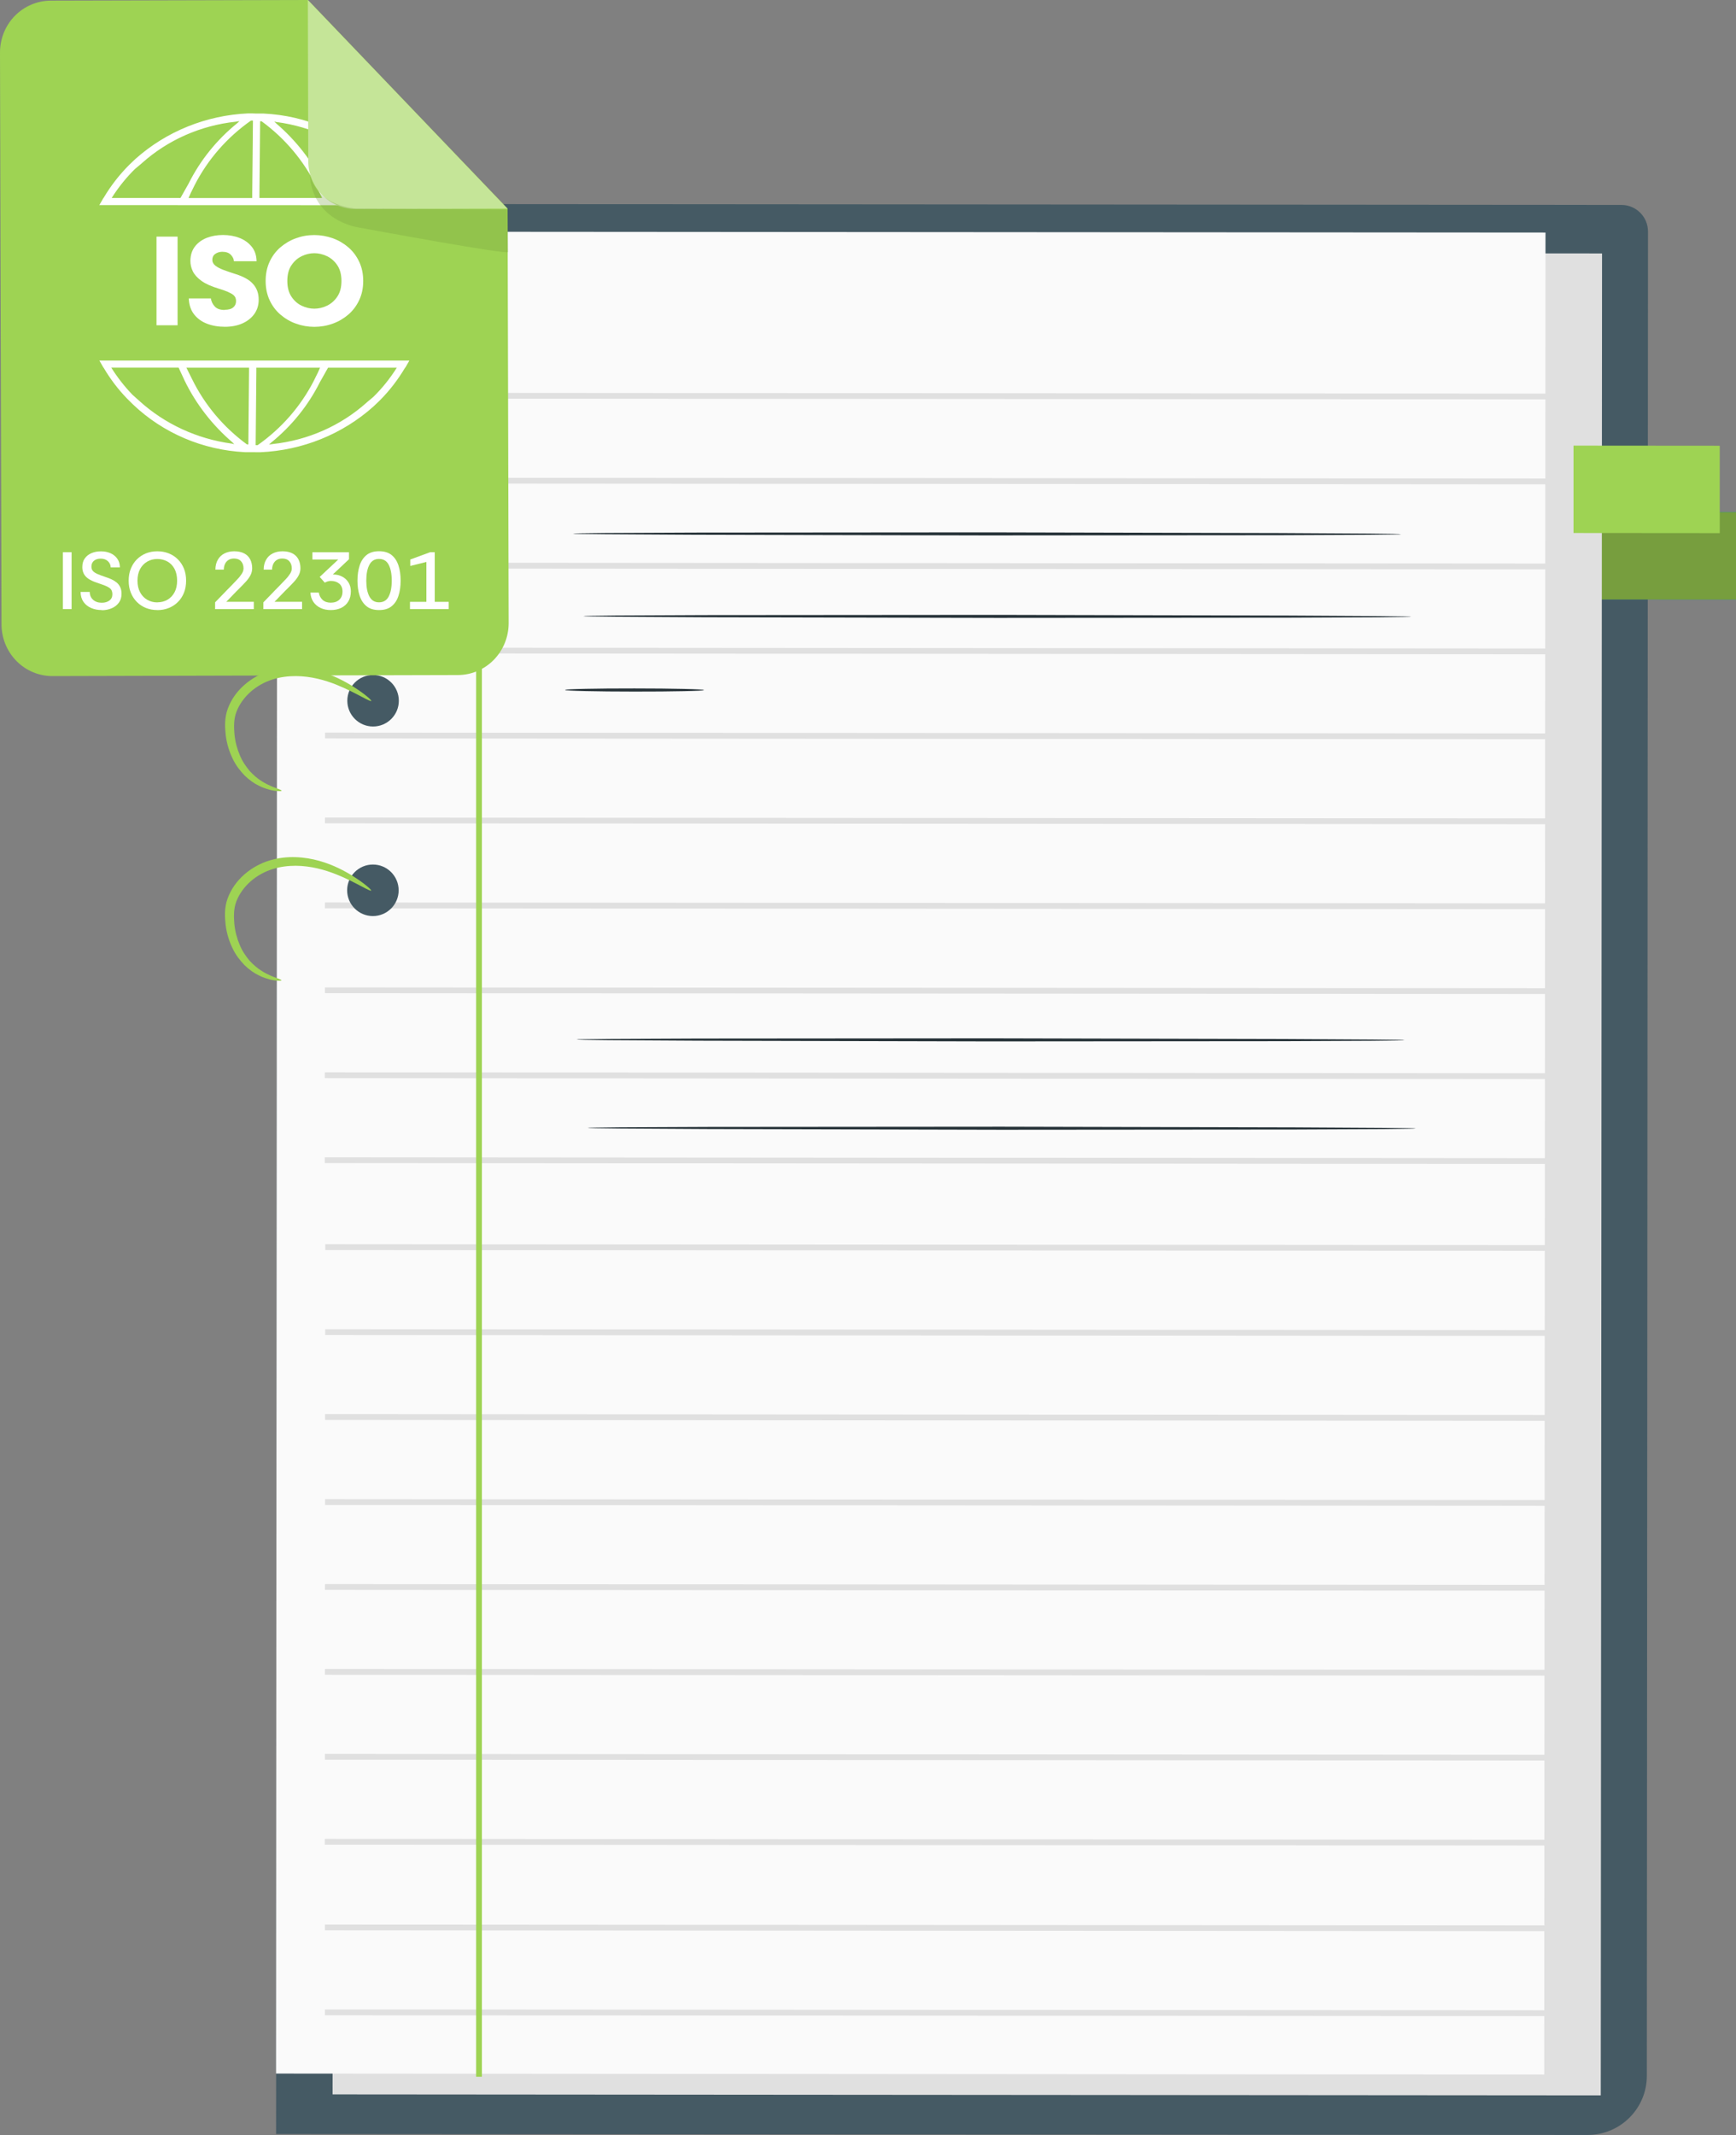 <?xml version="1.0" encoding="UTF-8"?><svg xmlns="http://www.w3.org/2000/svg" id="Layer_1" viewBox="0 0 299.25 367.96"><rect x="0" y="0" width="299.25" height="367.96" fill="#808080" stroke="none"/><defs><style>.cls-1,.cls-2,.cls-3,.cls-4,.cls-5,.cls-6,.cls-7,.cls-8,.cls-9,.cls-10{stroke-width:0px;}.cls-1,.cls-9{fill:#779e3e;}.cls-2{fill:#455a64;}.cls-3{fill:#263238;}.cls-4{fill:#fafafa;}.cls-5{fill:#e0e0e0;}.cls-6{fill:#c5e598;}.cls-7{fill:#9ed353;}.cls-11{fill:none;stroke:#e0e0e0;stroke-miterlimit:10;}.cls-8{fill:#009ba3;}.cls-9{opacity:.3;}.cls-10{fill:#fff;}</style></defs><path class="cls-2" d="M273.65,367.95l-226.06-.16.23-332.64,231.68.17c2.53,0,4.58,2.05,4.58,4.59l-.2,317.85c0,5.63-4.57,10.19-10.2,10.19h-.01Z"/><path class="cls-8" d="M271.23,88.25v15.06s28.02.02,28.02.02v-15.06s-28.02-.02-28.02-.02Z"/><path class="cls-1" d="M271.23,88.25v15.06s28.02.02,28.02.02v-15.06s-28.02-.02-28.02-.02Z"/><path class="cls-5" d="M276.16,43.68l-218.61-.17-.22,317.45,218.61.17.22-317.45Z"/><path class="cls-4" d="M266.41,40.08l-218.61-.16-.22,317.45,218.61.17.22-317.45Z"/><path class="cls-11" d="M54.7,68.19l217.85.15"/><path class="cls-11" d="M56.07,82.83l217.84.15"/><path class="cls-11" d="M56.06,97.47l217.84.16"/><path class="cls-11" d="M56.04,112.11l217.85.16"/><path class="cls-11" d="M56.03,126.76l217.85.15"/><path class="cls-11" d="M56.02,141.4l217.85.15"/><path class="cls-11" d="M56.01,156.04l217.84.15"/><path class="cls-11" d="M56.01,170.67l217.84.15"/><path class="cls-11" d="M55.99,185.31l217.85.16"/><path class="cls-11" d="M55.98,199.95l217.85.16"/><path class="cls-11" d="M56.07,214.94l217.84.15"/><path class="cls-11" d="M56.06,229.58l217.84.16"/><path class="cls-11" d="M56.04,244.22l217.85.16"/><path class="cls-11" d="M56.03,258.87l217.85.15"/><path class="cls-11" d="M56.02,273.51l217.85.15"/><path class="cls-11" d="M56.01,288.14l217.84.15"/><path class="cls-11" d="M56.01,302.78l217.84.15"/><path class="cls-11" d="M55.99,317.42l217.85.16"/><path class="cls-11" d="M56.01,332.18l217.84.15"/><path class="cls-11" d="M56.01,346.82l217.84.15"/><rect class="cls-7" x="82.07" y="41.49" width="1" height="316.43"/><path class="cls-2" d="M68.8,55.43c0,2.46-2,4.44-4.44,4.44-2.45,0-4.44-2-4.44-4.44,0-2.46,2-4.44,4.44-4.44,2.46,0,4.44,2,4.44,4.44Z"/><path class="cls-2" d="M68.78,88.1c0,2.46-2,4.44-4.44,4.44-2.46,0-4.44-2-4.44-4.44,0-2.46,2-4.44,4.44-4.44,2.46,0,4.44,2,4.44,4.44Z"/><path class="cls-2" d="M68.75,120.77c0,2.46-2,4.44-4.44,4.44-2.46,0-4.44-2-4.44-4.44,0-2.46,2-4.44,4.44-4.44,2.46,0,4.44,2,4.44,4.44Z"/><path class="cls-2" d="M68.72,153.44c0,2.46-2,4.44-4.44,4.44-2.46,0-4.44-2-4.44-4.44,0-2.45,2-4.44,4.44-4.44,2.46,0,4.44,2,4.44,4.44Z"/><path class="cls-7" d="M48.58,70.96c-.01.05-.18.07-.49.06-.31-.03-.79-.04-1.37-.19-.59-.17-1.31-.35-2.07-.76-.79-.37-1.61-.96-2.41-1.72-.76-.79-1.54-1.76-2.09-2.94-.57-1.17-.99-2.51-1.18-3.96-.16-1.44-.25-3.03.35-4.65.57-1.56,1.58-2.98,2.87-4.1,1.29-1.13,2.79-1.94,4.34-2.41,1.54-.47,3.09-.62,4.54-.57,2.91.1,5.41.97,7.33,1.88,1.93.93,3.35,1.91,4.3,2.61.94.72,1.41,1.18,1.35,1.27-.06.09-.65-.19-1.68-.74-1.04-.54-2.51-1.34-4.42-2.09-1.9-.75-4.26-1.43-6.9-1.45-1.32,0-2.7.16-4.03.59-1.34.42-2.64,1.13-3.75,2.1-1.11.98-1.96,2.17-2.45,3.44-.48,1.21-.47,2.63-.35,3.92.13,1.3.46,2.51.92,3.58.43,1.08,1.07,1.96,1.69,2.72.67.72,1.35,1.31,2.03,1.73.66.45,1.3.7,1.82.95.52.23.96.34,1.24.47.29.12.43.21.43.26h-.02Z"/><path class="cls-7" d="M48.55,103.62c-.01.05-.18.07-.49.06-.31-.03-.79-.04-1.37-.19-.59-.17-1.31-.35-2.07-.76-.79-.37-1.61-.96-2.41-1.72-.76-.79-1.54-1.76-2.09-2.94-.57-1.17-.99-2.51-1.18-3.96-.16-1.44-.25-3.03.35-4.65.57-1.56,1.58-2.98,2.87-4.1,1.29-1.13,2.79-1.94,4.34-2.41,1.54-.47,3.09-.62,4.54-.57,2.91.1,5.41.97,7.33,1.88,1.94.93,3.35,1.91,4.3,2.61.94.72,1.41,1.18,1.35,1.27-.06.09-.65-.19-1.68-.74-1.04-.54-2.51-1.34-4.42-2.09-1.9-.75-4.26-1.43-6.9-1.45-1.32,0-2.7.16-4.03.59-1.34.42-2.64,1.13-3.75,2.1-1.11.98-1.96,2.17-2.45,3.44-.48,1.21-.47,2.63-.35,3.92.13,1.3.46,2.51.92,3.58.43,1.08,1.07,1.96,1.69,2.72.67.72,1.35,1.31,2.03,1.73.66.45,1.3.7,1.82.95.52.23.96.34,1.24.47.29.12.43.21.43.26h-.02Z"/><path class="cls-7" d="M48.53,136.29c-.01.05-.18.07-.49.06-.31-.03-.79-.04-1.37-.19-.59-.17-1.31-.35-2.07-.76-.79-.37-1.61-.96-2.41-1.72-.76-.79-1.54-1.76-2.09-2.94-.57-1.17-.99-2.51-1.18-3.96-.16-1.44-.25-3.03.35-4.65.57-1.56,1.58-2.98,2.87-4.1,1.29-1.13,2.79-1.94,4.34-2.41,1.54-.47,3.09-.62,4.54-.57,2.91.1,5.41.97,7.33,1.88,1.93.93,3.35,1.91,4.3,2.61.94.72,1.41,1.18,1.35,1.27-.06.09-.65-.19-1.68-.74-1.04-.54-2.51-1.34-4.42-2.1-1.9-.75-4.26-1.43-6.9-1.45-1.32,0-2.7.16-4.03.59-1.34.42-2.64,1.13-3.75,2.1-1.11.98-1.96,2.17-2.45,3.44-.48,1.21-.47,2.63-.35,3.92.13,1.3.46,2.51.92,3.58.43,1.08,1.07,1.96,1.69,2.72.67.72,1.35,1.31,2.03,1.73.66.45,1.3.7,1.82.95.52.23.96.34,1.24.47.29.12.43.21.43.26h-.02Z"/><path class="cls-7" d="M48.51,168.97c-.01.05-.18.07-.49.06-.31-.03-.79-.04-1.37-.19-.59-.17-1.31-.35-2.07-.76-.79-.37-1.61-.96-2.41-1.72-.76-.79-1.54-1.76-2.09-2.94-.57-1.17-.99-2.51-1.18-3.96-.16-1.44-.25-3.03.35-4.65.57-1.55,1.58-2.98,2.87-4.1,1.29-1.13,2.79-1.94,4.34-2.41,1.54-.47,3.09-.62,4.54-.57,2.91.1,5.41.97,7.33,1.88,1.94.93,3.35,1.91,4.3,2.61.94.72,1.41,1.18,1.35,1.27-.06.09-.65-.19-1.68-.74-1.04-.54-2.51-1.34-4.42-2.09-1.9-.75-4.26-1.43-6.9-1.45-1.32,0-2.7.16-4.03.59-1.34.42-2.64,1.13-3.75,2.1-1.11.98-1.96,2.17-2.45,3.44-.48,1.21-.47,2.63-.35,3.92.13,1.3.46,2.51.92,3.58.43,1.08,1.07,1.96,1.69,2.72.67.72,1.36,1.31,2.03,1.73.66.45,1.3.7,1.82.95.52.23.96.34,1.24.47.29.12.43.21.43.26h-.02Z"/><path class="cls-7" d="M271.24,76.8v15.06s25.21.02,25.21.02v-15.06s-25.21-.02-25.21-.02Z"/><path class="cls-3" d="M244.05,194.5s-.12.01-.37.03c-.27,0-.62.02-1.08.02-.98,0-2.38.03-4.16.05-3.64.02-8.87.04-15.3.07-12.94,0-30.78.03-50.47.04-19.7-.05-37.54-.08-50.48-.12-6.43-.04-11.65-.07-15.3-.09-1.78-.03-3.17-.04-4.15-.05-.45-.02-.81-.02-1.08-.03-.24-.01-.37-.02-.37-.03,0,0,.12-.01.37-.03.27,0,.63-.02,1.08-.02.98,0,2.38-.03,4.16-.05,3.64-.02,8.86-.05,15.3-.07,12.94,0,30.78-.03,50.48-.04,19.7.05,37.53.08,50.47.12,6.43.04,11.65.07,15.3.09,1.78.03,3.17.04,4.15.05.45.02.81.02,1.08.03.24.01.37.02.37.03Z"/><path class="cls-3" d="M242.13,179.27s-.12.02-.37.03c-.27,0-.62.02-1.08.02-.98,0-2.38.03-4.16.05-3.64.02-8.86.04-15.3.07-12.94,0-30.78.03-50.47.04-19.7-.05-37.54-.08-50.48-.12-6.43-.04-11.65-.07-15.3-.09-1.78-.03-3.17-.04-4.15-.05-.45-.02-.81-.02-1.08-.03-.24-.01-.37-.02-.37-.03,0,0,.12-.01.37-.03.27,0,.62-.02,1.08-.02.98,0,2.38-.03,4.16-.05,3.64-.02,8.86-.04,15.3-.07,12.94,0,30.78-.03,50.48-.04,19.7.05,37.53.08,50.47.12,6.43.04,11.65.07,15.3.09,1.78.03,3.17.04,4.15.05.45.02.81.02,1.08.03.24.01.37.02.37.03Z"/><path class="cls-3" d="M243.31,106.28s-.12.01-.37.03c-.27,0-.62.02-1.08.02-.98,0-2.38.03-4.16.05-3.64.02-8.87.04-15.3.07-12.95,0-30.78.03-50.47.04-19.7-.05-37.54-.08-50.48-.11-6.43-.04-11.65-.07-15.3-.09-1.78-.03-3.17-.04-4.15-.05-.45-.02-.81-.02-1.08-.03-.24-.01-.37-.02-.37-.03,0,0,.12-.02.37-.03.27,0,.62-.02,1.08-.02.98,0,2.38-.03,4.16-.05,3.64-.02,8.86-.04,15.3-.07,12.94,0,30.78-.03,50.48-.04,19.7.05,37.53.08,50.47.12,6.43.04,11.65.07,15.3.09,1.78.03,3.17.04,4.15.05.45.02.81.02,1.08.03.24.01.37.02.37.03Z"/><path class="cls-3" d="M241.52,92.07s-.12.02-.37.03c-.27,0-.62.02-1.08.02-.98,0-2.38.03-4.16.05-3.64.02-8.87.04-15.3.07-12.95,0-30.78.03-50.47.04-19.7-.05-37.54-.08-50.48-.12-6.43-.04-11.65-.07-15.3-.09-1.78-.03-3.17-.04-4.15-.05-.45-.02-.81-.02-1.08-.03-.24-.01-.37-.02-.37-.03,0,0,.12-.02.37-.03.27,0,.62-.02,1.08-.02.98,0,2.38-.03,4.16-.05,3.64-.02,8.86-.04,15.3-.07,12.94,0,30.78-.03,50.48-.04,19.7.05,37.53.08,50.47.12,6.43.04,11.65.07,15.3.09,1.78.03,3.17.04,4.15.05.45.02.81.02,1.08.03.24.01.37.02.37.03Z"/><path class="cls-3" d="M121.35,118.93c0,.15-5.36.27-11.97.26-6.62,0-11.97-.13-11.98-.28,0-.15,5.36-.27,11.97-.26,6.61,0,11.97.13,11.98.28Z"/><path class="cls-7" d="M78.95,116.34l-69.92.18c-2.32,0-4.55-.93-6.19-2.6-1.65-1.67-2.57-3.93-2.58-6.29L0,9.05c0-2.36.91-4.63,2.55-6.31C4.19,1.07,6.41.12,8.73.11L53.08,0l34.42,35.95.18,71.45c0,2.36-.91,4.63-2.55,6.31-1.64,1.68-3.86,2.62-6.18,2.63h.01Z"/><path class="cls-10" d="M69.84,34.13h-.02c-1.14-1.92-2.48-3.71-4.04-5.33l-1.03-1.02c-5.17-4.93-12.04-7.86-19.29-8.21h-1.27s-.81-.03-.81-.03h-.58c-7.24.32-14.13,3.1-19.46,7.86l-1.05,1c-1.72,1.72-3.21,3.64-4.44,5.72h-.02l-.71,1.23,53.42.02-.7-1.25ZM47.74,21.04c5.98.81,11.56,3.4,15.96,7.41l1.14,1.02c1.38,1.43,2.59,3,3.65,4.67h-11.6s-1.07-2.29-1.07-2.29c-1.97-4.03-4.76-7.62-8.2-10.57l-.34-.34.46.12ZM44.86,20.9h.23c4.05,2.96,7.29,6.82,9.46,11.25l.98,1.97h-10.81s0-.61,0-.61l.12-12.62ZM43.25,20.78h.35l-.12,12.62v.73s-10.98,0-10.98,0c.12-.28.24-.55.36-.82l.71-1.44c2.26-4.4,5.58-8.2,9.68-11.08ZM23.32,29.08l1.05-.88.12-.11c4.45-3.97,10.09-6.46,16.1-7.11l.69-.11-.35.33c-3.53,2.85-6.4,6.4-8.41,10.42l-1.41,2.5h-11.86c1.15-1.83,2.51-3.52,4.06-5.04Z"/><path class="cls-10" d="M70.55,62.14H17.13s.71,1.23.71,1.23h.02c1.13,1.92,2.48,3.71,4.04,5.32l1.03,1.02c5.18,4.93,12.04,7.86,19.3,8.22h1.27s.81.01.81.01h.58c7.24-.32,14.13-3.1,19.46-7.86l1.05-1c1.72-1.71,3.2-3.64,4.43-5.71h.03l.71-1.23ZM39.93,76.45c-5.98-.81-11.56-3.39-15.96-7.4l-1.14-1.02c-1.38-1.43-2.6-3-3.65-4.67h11.61s1.06,2.29,1.06,2.29c1.97,4.03,4.76,7.62,8.2,10.57l.34.34-.46-.12ZM42.8,76.59h-.23c-4.05-2.96-7.29-6.82-9.46-11.25l-.98-1.97h10.8s0,.61,0,.61l-.12,12.62ZM44.42,76.72h-.35l.12-12.62v-.73s10.98,0,10.98,0c-.12.28-.24.56-.37.83l-.71,1.44c-2.26,4.4-5.58,8.2-9.68,11.08ZM64.34,68.42l-1.05.88-.12.11c-4.45,3.97-10.09,6.46-16.1,7.11l-.69.1.35-.33c3.54-2.86,6.4-6.41,8.41-10.42l1.41-2.5h11.85c-1.15,1.83-2.5,3.53-4.06,5.05Z"/><rect class="cls-10" x="26.98" y="40.78" width="3.63" height="15.28"/><path class="cls-10" d="M38.72,53.42c-.77,0-1.34-.2-1.71-.61s-.59-.87-.66-1.38h-3.81c.05,1.11.35,2.02.91,2.74.56.72,1.3,1.26,2.23,1.62.93.36,1.96.53,3.09.53s2.14-.19,3.01-.58c.87-.39,1.56-.93,2.06-1.63.5-.7.75-1.51.75-2.45,0-.57-.08-1.08-.25-1.53s-.41-.85-.74-1.21c-.32-.36-.72-.67-1.21-.94s-1.04-.51-1.67-.71c-.83-.26-1.55-.51-2.17-.74s-1.1-.49-1.44-.76c-.34-.28-.51-.6-.51-.98,0-.44.16-.78.49-1.02.33-.24.73-.37,1.21-.38.66,0,1.16.17,1.49.52.34.35.51.72.53,1.11h3.91c-.02-.99-.29-1.82-.83-2.49-.54-.67-1.24-1.18-2.1-1.52-.86-.34-1.82-.51-2.86-.51s-1.98.17-2.82.5c-.84.34-1.52.83-2.02,1.49-.51.66-.77,1.49-.78,2.48,0,.61.14,1.21.42,1.79.28.58.78,1.13,1.48,1.64.7.51,1.68.95,2.94,1.33.67.2,1.21.39,1.62.57.41.18.71.35.91.51s.33.34.4.51c.07.17.1.36.1.57,0,.45-.16.82-.49,1.09-.33.28-.82.41-1.48.41Z"/><path class="cls-10" d="M48.33,54.21c.79.68,1.68,1.21,2.69,1.57,1,.36,2.06.55,3.16.55s2.16-.18,3.17-.55c1.01-.36,1.91-.89,2.7-1.57.79-.68,1.41-1.51,1.87-2.49.46-.98.69-2.07.69-3.3s-.23-2.32-.69-3.3c-.46-.98-1.08-1.81-1.87-2.49-.79-.68-1.69-1.21-2.7-1.57-1.01-.36-2.07-.55-3.17-.55s-2.15.18-3.16.55c-1,.36-1.9.89-2.69,1.57-.79.68-1.41,1.51-1.86,2.49-.45.98-.68,2.07-.68,3.3s.23,2.32.68,3.3c.45.98,1.07,1.81,1.86,2.49ZM50.24,45.72c.47-.71,1.06-1.23,1.77-1.57.71-.34,1.44-.51,2.17-.51s1.46.17,2.18.51c.72.34,1.32.87,1.79,1.57.47.71.71,1.6.71,2.7s-.23,1.97-.7,2.68c-.47.71-1.06,1.23-1.78,1.58s-1.46.52-2.21.52-1.48-.18-2.19-.52-1.3-.88-1.76-1.58c-.46-.71-.69-1.6-.69-2.68s.23-1.99.7-2.7Z"/><path class="cls-10" d="M10.84,104.97v-9.8h1.5v9.8h-1.5Z"/><path class="cls-10" d="M17.54,105.14c-.68,0-1.29-.12-1.84-.36-.55-.24-.99-.59-1.31-1.05s-.49-1.03-.5-1.71h1.58c0,.56.2,1.01.58,1.35.38.34.87.51,1.5.51.54,0,.97-.13,1.31-.38.34-.26.51-.61.51-1.07,0-.27-.05-.5-.14-.69-.09-.19-.25-.35-.46-.48-.21-.14-.49-.27-.83-.4-.34-.13-.77-.28-1.28-.45-.56-.19-1.03-.4-1.4-.65-.37-.25-.64-.54-.81-.87s-.26-.71-.26-1.14c0-.6.13-1.1.42-1.5.29-.41.67-.71,1.16-.92.49-.21,1.03-.31,1.64-.31s1.14.11,1.63.32c.48.21.88.53,1.17.94.3.41.45.92.46,1.51h-1.59c0-.42-.17-.78-.48-1.07s-.72-.44-1.24-.44c-.44,0-.82.1-1.13.34s-.47.58-.47,1.04c0,.31.09.56.27.76s.45.37.8.52.8.32,1.34.5c.35.11.69.24,1.02.39s.63.33.9.55c.27.22.48.49.63.81.16.32.23.7.23,1.16,0,.6-.15,1.1-.46,1.52s-.71.74-1.23.96-1.08.34-1.71.34Z"/><path class="cls-10" d="M27.12,105.14c-.71,0-1.36-.12-1.96-.36-.6-.24-1.13-.59-1.57-1.04-.45-.45-.79-.98-1.04-1.6-.25-.62-.37-1.31-.37-2.07s.12-1.44.37-2.06c.25-.62.6-1.16,1.04-1.6.45-.45.97-.79,1.57-1.04.6-.24,1.26-.36,1.96-.36s1.36.12,1.96.36c.6.24,1.13.58,1.58,1.03.45.45.8.98,1.05,1.6.25.62.37,1.31.37,2.08s-.12,1.46-.37,2.08c-.25.62-.6,1.16-1.05,1.6-.45.45-.98.79-1.58,1.03-.6.24-1.26.36-1.96.36ZM27.12,103.81c.65,0,1.23-.15,1.75-.45.52-.3.92-.73,1.22-1.29.3-.56.44-1.23.44-2s-.15-1.47-.44-2.02c-.3-.56-.7-.98-1.22-1.27s-1.1-.44-1.75-.44-1.22.15-1.74.45c-.52.3-.93.73-1.23,1.28-.3.56-.45,1.23-.45,2.01s.15,1.44.45,2c.3.56.71.99,1.23,1.29.52.3,1.09.45,1.74.45Z"/><path class="cls-10" d="M37.08,104.97v-1.16c.24-.25.45-.48.66-.68.2-.2.43-.43.67-.69.25-.26.5-.52.75-.78.26-.26.5-.51.73-.74.38-.39.72-.76,1.04-1.09s.57-.66.76-.96c.19-.3.29-.6.29-.9,0-.5-.14-.92-.42-1.23-.28-.32-.69-.48-1.23-.48-.38,0-.7.09-.96.26-.26.17-.46.4-.59.69-.13.28-.2.6-.2.96h-1.45c0-.66.15-1.23.42-1.7.27-.47.64-.83,1.13-1.08s1.05-.38,1.69-.38c.68,0,1.25.12,1.71.36.46.24.81.58,1.04,1.02s.35.96.35,1.55c0,.45-.11.86-.32,1.25s-.48.75-.8,1.09c-.32.35-.65.69-1,1.04-.2.2-.41.41-.63.63-.22.22-.43.44-.63.65s-.39.4-.55.57c-.17.17-.35.35-.54.55h4.75v1.26h-6.66Z"/><path class="cls-10" d="M45.4,104.97v-1.16c.24-.25.45-.48.66-.68.2-.2.43-.43.67-.69.25-.26.5-.52.75-.78.26-.26.5-.51.73-.74.38-.39.72-.76,1.04-1.09s.57-.66.76-.96c.19-.3.29-.6.29-.9,0-.5-.14-.92-.42-1.23-.28-.32-.69-.48-1.23-.48-.38,0-.7.09-.96.26-.26.17-.46.4-.59.69-.13.28-.2.6-.2.96h-1.45c0-.66.15-1.23.42-1.7.27-.47.64-.83,1.13-1.08s1.05-.38,1.69-.38c.68,0,1.25.12,1.71.36.46.24.81.58,1.04,1.02s.35.96.35,1.55c0,.45-.11.86-.32,1.25s-.48.75-.8,1.09c-.32.35-.65.69-1,1.04-.2.2-.41.41-.63.63-.22.22-.43.44-.63.65s-.39.4-.55.57c-.17.17-.35.35-.54.55h4.75v1.26h-6.66Z"/><path class="cls-10" d="M57.03,105.14c-.67,0-1.26-.12-1.77-.36-.51-.24-.92-.58-1.23-1.03s-.48-.99-.52-1.62h1.45c.07.49.28.91.63,1.24.35.33.83.5,1.43.5s1.12-.17,1.48-.52c.36-.34.54-.81.54-1.4s-.19-1.05-.56-1.36c-.37-.31-.85-.47-1.45-.47-.19,0-.37.03-.54.08-.17.05-.34.12-.5.22l-.88-.99,3.2-3h-4.46v-1.25h6.31v1.2l-2.79,2.63c.45,0,.87.06,1.24.2s.71.34.99.6c.28.26.5.57.65.92.15.36.23.76.23,1.2,0,.67-.15,1.25-.44,1.73-.29.48-.7.85-1.21,1.1s-1.12.38-1.81.38Z"/><path class="cls-10" d="M65.34,105.14c-.9,0-1.63-.22-2.17-.67-.54-.45-.94-1.05-1.18-1.82-.25-.76-.37-1.62-.37-2.58s.12-1.81.37-2.58c.24-.77.64-1.37,1.18-1.82.55-.45,1.27-.67,2.17-.67s1.62.22,2.17.66c.54.44.93,1.04,1.18,1.81.25.77.37,1.63.37,2.6s-.12,1.84-.37,2.6c-.24.77-.64,1.37-1.18,1.81-.54.44-1.26.66-2.17.66ZM65.34,103.81c.75,0,1.31-.33,1.66-1,.35-.67.53-1.58.53-2.74s-.18-2.07-.53-2.74-.91-1-1.66-1-1.31.33-1.66,1c-.36.67-.54,1.58-.54,2.74s.18,2.07.54,2.74c.36.67.91,1,1.66,1Z"/><path class="cls-10" d="M70.67,104.97v-1.25h2.83v-6.87l-2.78.69v-1.11l3.43-1.26h.79v8.55h2.41v1.25h-6.69Z"/><path class="cls-6" d="M53.07,0l.07,27.76c0,2.2.87,4.3,2.39,5.85,1.53,1.55,3.6,2.42,5.75,2.42l26.2-.07L53.07,0Z"/><path class="cls-9" d="M53.44,30.12s-.27,6.62,7.28,8.84c.29.08.57.15.87.2,3.43.64,26,4.79,25.99,4.27l-.08-7.33-26.2-.17s-6.54-.27-7.85-5.81Z"/></svg>